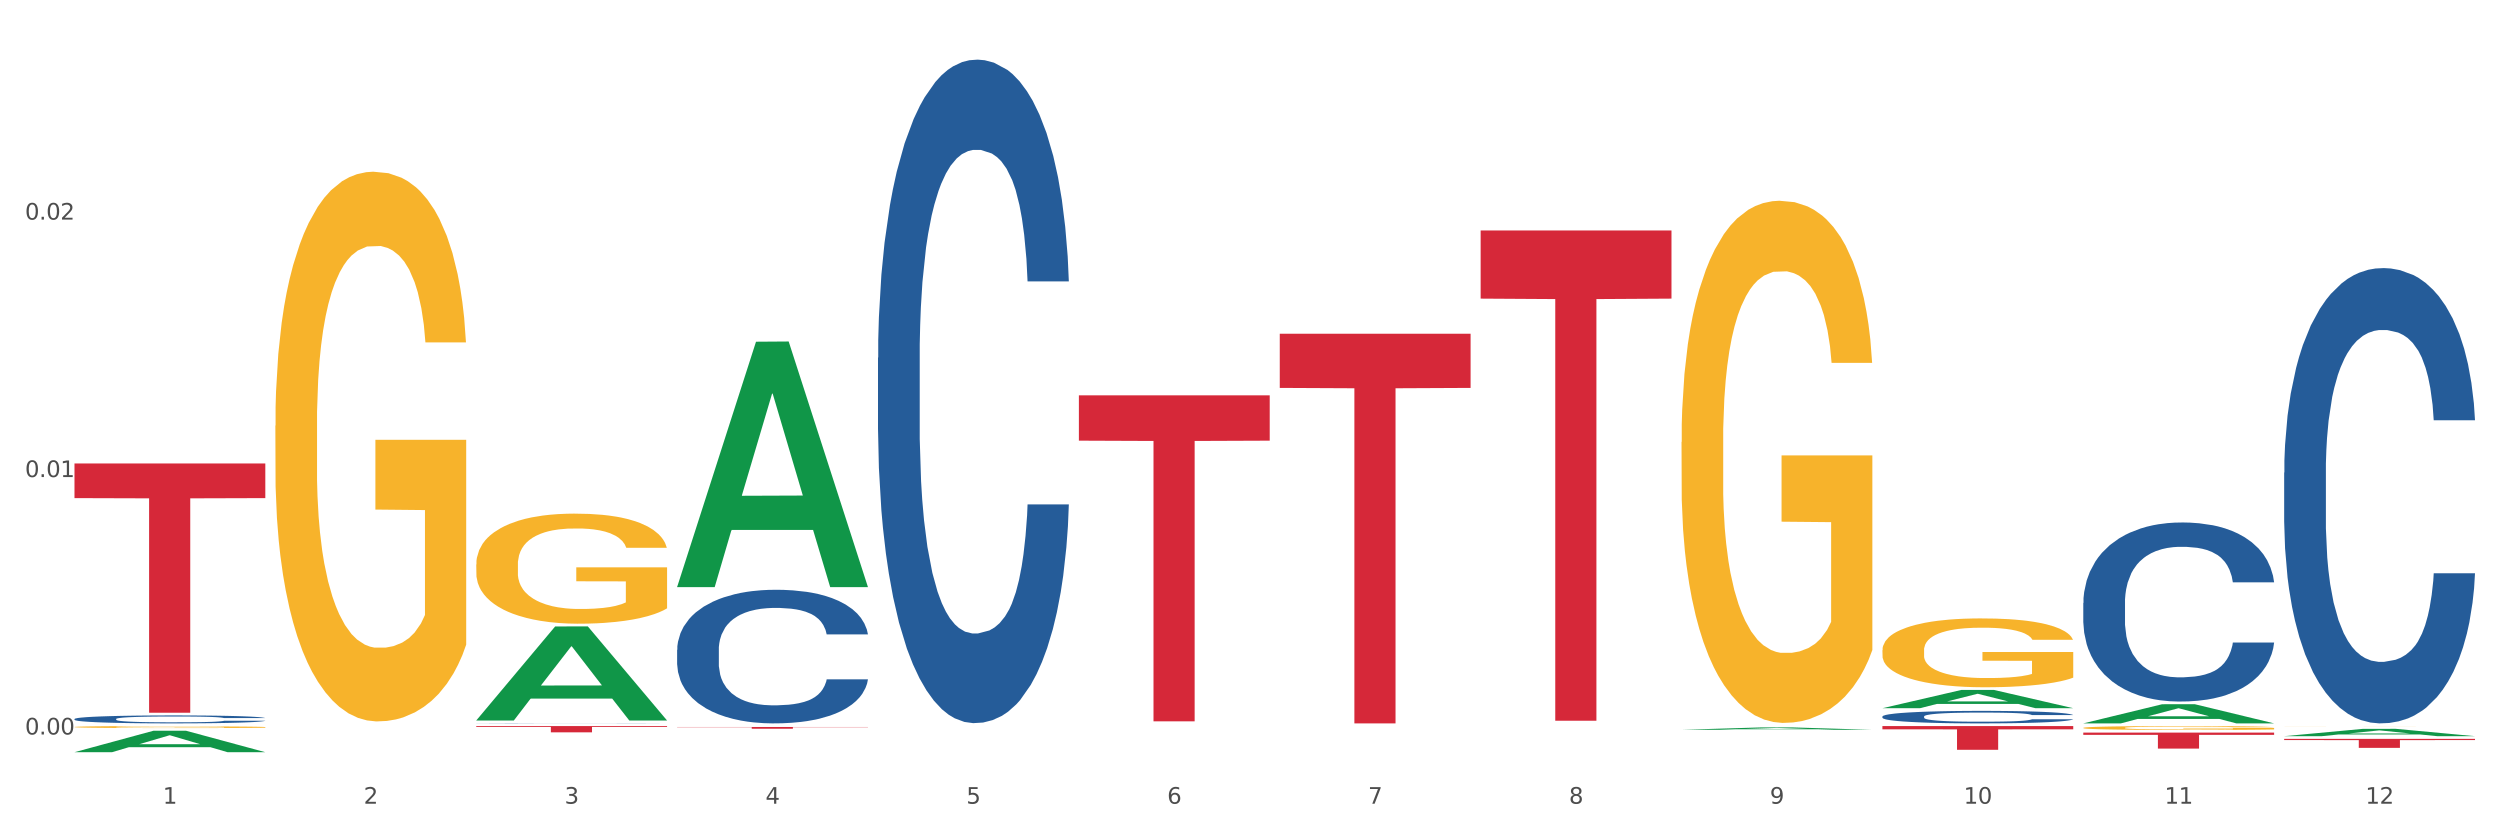<?xml version="1.0" encoding="utf-8" standalone="no"?>
<!DOCTYPE svg PUBLIC "-//W3C//DTD SVG 1.1//EN"
  "http://www.w3.org/Graphics/SVG/1.1/DTD/svg11.dtd">
<svg xmlns:xlink="http://www.w3.org/1999/xlink" width="1080pt" height="360pt" viewBox="0 0 1080 360" xmlns="http://www.w3.org/2000/svg" version="1.1">
 <rect x="0" y="0" width="1080" height="360" fill="#333333" stroke="none"/>
 <defs>
  <style type="text/css">*{stroke-linejoin: round; stroke-linecap: butt}</style>
 </defs>
 <g id="figure_1">
  <g id="patch_1">
   <path d="M 0 360 
L 1080 360 
L 1080 0 
L 0 0 
z
" style="fill: #ffffff; stroke: #ffffff; stroke-linejoin: miter"/>
  </g>
  <g id="axes_1">
   <g id="matplotlib.axis_1">
    <g id="xtick_1">
     <g id="text_1">
      <!-- 1 -->
      <g style="fill: #4d4d4d" transform="translate(70.342 347.204) scale(0.096 -0.096)">
       <defs>
        <path id="DejaVuSans-31" d="M 794 531 
L 1825 531 
L 1825 4091 
L 703 3866 
L 703 4441 
L 1819 4666 
L 2450 4666 
L 2450 531 
L 3481 531 
L 3481 0 
L 794 0 
L 794 531 
z
" transform="scale(0.016)"/>
       </defs>
       <use xlink:href="#DejaVuSans-31"/>
      </g>
     </g>
    </g>
    <g id="xtick_2">
     <g id="text_2">
      <!-- 2 -->
      <g style="fill: #4d4d4d" transform="translate(157.122 347.204) scale(0.096 -0.096)">
       <defs>
        <path id="DejaVuSans-32" d="M 1228 531 
L 3431 531 
L 3431 0 
L 469 0 
L 469 531 
Q 828 903 1448 1529 
Q 2069 2156 2228 2338 
Q 2531 2678 2651 2914 
Q 2772 3150 2772 3378 
Q 2772 3750 2511 3984 
Q 2250 4219 1831 4219 
Q 1534 4219 1204 4116 
Q 875 4013 500 3803 
L 500 4441 
Q 881 4594 1212 4672 
Q 1544 4750 1819 4750 
Q 2544 4750 2975 4387 
Q 3406 4025 3406 3419 
Q 3406 3131 3298 2873 
Q 3191 2616 2906 2266 
Q 2828 2175 2409 1742 
Q 1991 1309 1228 531 
z
" transform="scale(0.016)"/>
       </defs>
       <use xlink:href="#DejaVuSans-32"/>
      </g>
     </g>
    </g>
    <g id="xtick_3">
     <g id="text_3">
      <!-- 3 -->
      <g style="fill: #4d4d4d" transform="translate(243.902 347.204) scale(0.096 -0.096)">
       <defs>
        <path id="DejaVuSans-33" d="M 2597 2516 
Q 3050 2419 3304 2112 
Q 3559 1806 3559 1356 
Q 3559 666 3084 287 
Q 2609 -91 1734 -91 
Q 1441 -91 1130 -33 
Q 819 25 488 141 
L 488 750 
Q 750 597 1062 519 
Q 1375 441 1716 441 
Q 2309 441 2620 675 
Q 2931 909 2931 1356 
Q 2931 1769 2642 2001 
Q 2353 2234 1838 2234 
L 1294 2234 
L 1294 2753 
L 1863 2753 
Q 2328 2753 2575 2939 
Q 2822 3125 2822 3475 
Q 2822 3834 2567 4026 
Q 2313 4219 1838 4219 
Q 1578 4219 1281 4162 
Q 984 4106 628 3988 
L 628 4550 
Q 988 4650 1302 4700 
Q 1616 4750 1894 4750 
Q 2613 4750 3031 4423 
Q 3450 4097 3450 3541 
Q 3450 3153 3228 2886 
Q 3006 2619 2597 2516 
z
" transform="scale(0.016)"/>
       </defs>
       <use xlink:href="#DejaVuSans-33"/>
      </g>
     </g>
    </g>
    <g id="xtick_4">
     <g id="text_4">
      <!-- 4 -->
      <g style="fill: #4d4d4d" transform="translate(330.683 347.204) scale(0.096 -0.096)">
       <defs>
        <path id="DejaVuSans-34" d="M 2419 4116 
L 825 1625 
L 2419 1625 
L 2419 4116 
z
M 2253 4666 
L 3047 4666 
L 3047 1625 
L 3713 1625 
L 3713 1100 
L 3047 1100 
L 3047 0 
L 2419 0 
L 2419 1100 
L 313 1100 
L 313 1709 
L 2253 4666 
z
" transform="scale(0.016)"/>
       </defs>
       <use xlink:href="#DejaVuSans-34"/>
      </g>
     </g>
    </g>
    <g id="xtick_5">
     <g id="text_5">
      <!-- 5 -->
      <g style="fill: #4d4d4d" transform="translate(417.463 347.204) scale(0.096 -0.096)">
       <defs>
        <path id="DejaVuSans-35" d="M 691 4666 
L 3169 4666 
L 3169 4134 
L 1269 4134 
L 1269 2991 
Q 1406 3038 1543 3061 
Q 1681 3084 1819 3084 
Q 2600 3084 3056 2656 
Q 3513 2228 3513 1497 
Q 3513 744 3044 326 
Q 2575 -91 1722 -91 
Q 1428 -91 1123 -41 
Q 819 9 494 109 
L 494 744 
Q 775 591 1075 516 
Q 1375 441 1709 441 
Q 2250 441 2565 725 
Q 2881 1009 2881 1497 
Q 2881 1984 2565 2268 
Q 2250 2553 1709 2553 
Q 1456 2553 1204 2497 
Q 953 2441 691 2322 
L 691 4666 
z
" transform="scale(0.016)"/>
       </defs>
       <use xlink:href="#DejaVuSans-35"/>
      </g>
     </g>
    </g>
    <g id="xtick_6">
     <g id="text_6">
      <!-- 6 -->
      <g style="fill: #4d4d4d" transform="translate(504.243 347.204) scale(0.096 -0.096)">
       <defs>
        <path id="DejaVuSans-36" d="M 2113 2584 
Q 1688 2584 1439 2293 
Q 1191 2003 1191 1497 
Q 1191 994 1439 701 
Q 1688 409 2113 409 
Q 2538 409 2786 701 
Q 3034 994 3034 1497 
Q 3034 2003 2786 2293 
Q 2538 2584 2113 2584 
z
M 3366 4563 
L 3366 3988 
Q 3128 4100 2886 4159 
Q 2644 4219 2406 4219 
Q 1781 4219 1451 3797 
Q 1122 3375 1075 2522 
Q 1259 2794 1537 2939 
Q 1816 3084 2150 3084 
Q 2853 3084 3261 2657 
Q 3669 2231 3669 1497 
Q 3669 778 3244 343 
Q 2819 -91 2113 -91 
Q 1303 -91 875 529 
Q 447 1150 447 2328 
Q 447 3434 972 4092 
Q 1497 4750 2381 4750 
Q 2619 4750 2861 4703 
Q 3103 4656 3366 4563 
z
" transform="scale(0.016)"/>
       </defs>
       <use xlink:href="#DejaVuSans-36"/>
      </g>
     </g>
    </g>
    <g id="xtick_7">
     <g id="text_7">
      <!-- 7 -->
      <g style="fill: #4d4d4d" transform="translate(591.024 347.204) scale(0.096 -0.096)">
       <defs>
        <path id="DejaVuSans-37" d="M 525 4666 
L 3525 4666 
L 3525 4397 
L 1831 0 
L 1172 0 
L 2766 4134 
L 525 4134 
L 525 4666 
z
" transform="scale(0.016)"/>
       </defs>
       <use xlink:href="#DejaVuSans-37"/>
      </g>
     </g>
    </g>
    <g id="xtick_8">
     <g id="text_8">
      <!-- 8 -->
      <g style="fill: #4d4d4d" transform="translate(677.804 347.204) scale(0.096 -0.096)">
       <defs>
        <path id="DejaVuSans-38" d="M 2034 2216 
Q 1584 2216 1326 1975 
Q 1069 1734 1069 1313 
Q 1069 891 1326 650 
Q 1584 409 2034 409 
Q 2484 409 2743 651 
Q 3003 894 3003 1313 
Q 3003 1734 2745 1975 
Q 2488 2216 2034 2216 
z
M 1403 2484 
Q 997 2584 770 2862 
Q 544 3141 544 3541 
Q 544 4100 942 4425 
Q 1341 4750 2034 4750 
Q 2731 4750 3128 4425 
Q 3525 4100 3525 3541 
Q 3525 3141 3298 2862 
Q 3072 2584 2669 2484 
Q 3125 2378 3379 2068 
Q 3634 1759 3634 1313 
Q 3634 634 3220 271 
Q 2806 -91 2034 -91 
Q 1263 -91 848 271 
Q 434 634 434 1313 
Q 434 1759 690 2068 
Q 947 2378 1403 2484 
z
M 1172 3481 
Q 1172 3119 1398 2916 
Q 1625 2713 2034 2713 
Q 2441 2713 2670 2916 
Q 2900 3119 2900 3481 
Q 2900 3844 2670 4047 
Q 2441 4250 2034 4250 
Q 1625 4250 1398 4047 
Q 1172 3844 1172 3481 
z
" transform="scale(0.016)"/>
       </defs>
       <use xlink:href="#DejaVuSans-38"/>
      </g>
     </g>
    </g>
    <g id="xtick_9">
     <g id="text_9">
      <!-- 9 -->
      <g style="fill: #4d4d4d" transform="translate(764.584 347.204) scale(0.096 -0.096)">
       <defs>
        <path id="DejaVuSans-39" d="M 703 97 
L 703 672 
Q 941 559 1184 500 
Q 1428 441 1663 441 
Q 2288 441 2617 861 
Q 2947 1281 2994 2138 
Q 2813 1869 2534 1725 
Q 2256 1581 1919 1581 
Q 1219 1581 811 2004 
Q 403 2428 403 3163 
Q 403 3881 828 4315 
Q 1253 4750 1959 4750 
Q 2769 4750 3195 4129 
Q 3622 3509 3622 2328 
Q 3622 1225 3098 567 
Q 2575 -91 1691 -91 
Q 1453 -91 1209 -44 
Q 966 3 703 97 
z
M 1959 2075 
Q 2384 2075 2632 2365 
Q 2881 2656 2881 3163 
Q 2881 3666 2632 3958 
Q 2384 4250 1959 4250 
Q 1534 4250 1286 3958 
Q 1038 3666 1038 3163 
Q 1038 2656 1286 2365 
Q 1534 2075 1959 2075 
z
" transform="scale(0.016)"/>
       </defs>
       <use xlink:href="#DejaVuSans-39"/>
      </g>
     </g>
    </g>
    <g id="xtick_10">
     <g id="text_10">
      <!-- 10 -->
      <g style="fill: #4d4d4d" transform="translate(848.311 347.204) scale(0.096 -0.096)">
       <defs>
        <path id="DejaVuSans-30" d="M 2034 4250 
Q 1547 4250 1301 3770 
Q 1056 3291 1056 2328 
Q 1056 1369 1301 889 
Q 1547 409 2034 409 
Q 2525 409 2770 889 
Q 3016 1369 3016 2328 
Q 3016 3291 2770 3770 
Q 2525 4250 2034 4250 
z
M 2034 4750 
Q 2819 4750 3233 4129 
Q 3647 3509 3647 2328 
Q 3647 1150 3233 529 
Q 2819 -91 2034 -91 
Q 1250 -91 836 529 
Q 422 1150 422 2328 
Q 422 3509 836 4129 
Q 1250 4750 2034 4750 
z
" transform="scale(0.016)"/>
       </defs>
       <use xlink:href="#DejaVuSans-31"/>
       <use xlink:href="#DejaVuSans-30" transform="translate(63.623 0)"/>
      </g>
     </g>
    </g>
    <g id="xtick_11">
     <g id="text_11">
      <!-- 11 -->
      <g style="fill: #4d4d4d" transform="translate(935.091 347.204) scale(0.096 -0.096)">
       <use xlink:href="#DejaVuSans-31"/>
       <use xlink:href="#DejaVuSans-31" transform="translate(63.623 0)"/>
      </g>
     </g>
    </g>
    <g id="xtick_12">
     <g id="text_12">
      <!-- 12 -->
      <g style="fill: #4d4d4d" transform="translate(1021.871 347.204) scale(0.096 -0.096)">
       <use xlink:href="#DejaVuSans-31"/>
       <use xlink:href="#DejaVuSans-32" transform="translate(63.623 0)"/>
      </g>
     </g>
    </g>
    <g id="xtick_13"/>
    <g id="xtick_14"/>
    <g id="xtick_15"/>
    <g id="xtick_16"/>
    <g id="xtick_17"/>
    <g id="xtick_18"/>
    <g id="xtick_19"/>
    <g id="xtick_20"/>
    <g id="xtick_21"/>
    <g id="xtick_22"/>
    <g id="xtick_23"/>
   </g>
   <g id="matplotlib.axis_2">
    <g id="ytick_1">
     <g id="text_13">
      <!-- 0.00 -->
      <g style="fill: #4d4d4d" transform="translate(10.8 317.302) scale(0.096 -0.096)">
       <defs>
        <path id="DejaVuSans-2e" d="M 684 794 
L 1344 794 
L 1344 0 
L 684 0 
L 684 794 
z
" transform="scale(0.016)"/>
       </defs>
       <use xlink:href="#DejaVuSans-30"/>
       <use xlink:href="#DejaVuSans-2e" transform="translate(63.623 0)"/>
       <use xlink:href="#DejaVuSans-30" transform="translate(95.41 0)"/>
       <use xlink:href="#DejaVuSans-30" transform="translate(159.033 0)"/>
      </g>
     </g>
    </g>
    <g id="ytick_2">
     <g id="text_14">
      <!-- 0.01 -->
      <g style="fill: #4d4d4d" transform="translate(10.8 206.086) scale(0.096 -0.096)">
       <use xlink:href="#DejaVuSans-30"/>
       <use xlink:href="#DejaVuSans-2e" transform="translate(63.623 0)"/>
       <use xlink:href="#DejaVuSans-30" transform="translate(95.41 0)"/>
       <use xlink:href="#DejaVuSans-31" transform="translate(159.033 0)"/>
      </g>
     </g>
    </g>
    <g id="ytick_3">
     <g id="text_15">
      <!-- 0.02 -->
      <g style="fill: #4d4d4d" transform="translate(10.8 94.871) scale(0.096 -0.096)">
       <use xlink:href="#DejaVuSans-30"/>
       <use xlink:href="#DejaVuSans-2e" transform="translate(63.623 0)"/>
       <use xlink:href="#DejaVuSans-30" transform="translate(95.41 0)"/>
       <use xlink:href="#DejaVuSans-32" transform="translate(159.033 0)"/>
      </g>
     </g>
    </g>
    <g id="ytick_4"/>
    <g id="ytick_5"/>
    <g id="ytick_6"/>
   </g>
   <g id="PolyCollection_1">
    <path d="M 32.175 324.932 
L 32.26 324.923 
L 66.256 315.689 
L 80.365 315.68 
L 114.616 324.95 
L 98.298 324.95 
L 90.904 322.791 
L 55.803 322.791 
L 55.548 322.826 
L 48.408 324.95 
L 32.175 324.95 
L 32.175 324.932 
L 60.222 321.503 
L 86.484 321.494 
L 73.481 317.656 
L 73.311 317.639 
L 73.141 317.665 
L 60.137 321.494 
L 60.222 321.503 
L 32.175 324.932 
z
" clip-path="url(#p02e644c887)" style="fill: #109648"/>
    <path d="M 32.175 314.059 
L 32.272 314.058 
L 32.272 314.029 
L 32.467 314.004 
L 33.44 313.944 
L 34.9 313.895 
L 35.971 313.869 
L 37.042 313.847 
L 38.307 313.825 
L 39.864 313.803 
L 42.687 313.77 
L 44.439 313.754 
L 46.58 313.736 
L 50.474 313.71 
L 53.296 313.696 
L 56.216 313.684 
L 60.986 313.67 
L 64.1 313.663 
L 67.41 313.659 
L 71.4 313.655 
L 74.418 313.655 
L 81.036 313.657 
L 86.682 313.664 
L 89.407 313.67 
L 92.911 313.679 
L 94.76 313.686 
L 97.778 313.698 
L 100.892 313.715 
L 103.034 313.73 
L 106.246 313.757 
L 108.679 313.784 
L 110.918 313.817 
L 112.086 313.841 
L 112.962 313.862 
L 113.74 313.887 
L 114.519 313.926 
L 96.999 313.926 
L 96.318 313.898 
L 95.247 313.872 
L 93.69 313.846 
L 92.327 313.83 
L 89.991 313.81 
L 87.85 313.797 
L 85.611 313.788 
L 82.886 313.78 
L 80.744 313.776 
L 77.727 313.773 
L 71.79 313.774 
L 67.799 313.78 
L 65.074 313.788 
L 63.322 313.795 
L 61.764 313.803 
L 60.012 313.814 
L 57.968 313.831 
L 56.508 313.846 
L 55.048 313.865 
L 53.88 313.885 
L 52.81 313.907 
L 51.934 313.931 
L 51.252 313.956 
L 50.668 313.986 
L 50.182 314.036 
L 50.182 314.146 
L 50.376 314.17 
L 50.863 314.203 
L 51.447 314.228 
L 52.42 314.257 
L 53.296 314.277 
L 54.951 314.306 
L 56.8 314.33 
L 58.26 314.345 
L 59.72 314.358 
L 62.251 314.376 
L 65.074 314.39 
L 67.507 314.399 
L 70.816 314.407 
L 73.055 314.41 
L 75.002 314.411 
L 79.771 314.411 
L 83.178 314.409 
L 86.974 314.404 
L 89.894 314.396 
L 92.327 314.388 
L 95.052 314.373 
L 96.804 314.36 
L 96.804 314.193 
L 75.391 314.192 
L 75.391 314.081 
L 114.616 314.081 
L 114.616 314.407 
L 112.962 314.423 
L 111.112 314.439 
L 109.166 314.452 
L 106.246 314.469 
L 102.742 314.485 
L 99.627 314.496 
L 96.318 314.506 
L 92.424 314.514 
L 87.363 314.522 
L 84.248 314.526 
L 80.355 314.528 
L 75.78 314.529 
L 71.79 314.527 
L 67.896 314.523 
L 63.808 314.516 
L 59.818 314.506 
L 56.8 314.495 
L 53.783 314.483 
L 50.571 314.466 
L 48.04 314.45 
L 46.094 314.435 
L 43.952 314.417 
L 41.616 314.393 
L 39.864 314.372 
L 38.307 314.349 
L 36.652 314.32 
L 35.484 314.296 
L 34.316 314.265 
L 33.635 314.241 
L 32.856 314.205 
L 32.272 314.155 
L 32.175 314.059 
z
" clip-path="url(#p02e644c887)" style="fill: #f7b32b"/>
    <path d="M 379.296 154.551 
L 379.394 154.29 
L 379.394 146.96 
L 379.686 137.013 
L 380.758 118.689 
L 382.122 104.815 
L 384.461 88.585 
L 385.728 81.779 
L 387.385 74.187 
L 390.795 61.884 
L 394.693 51.413 
L 397.422 45.654 
L 399.468 41.989 
L 404.048 35.445 
L 406.679 32.566 
L 409.408 30.21 
L 411.747 28.639 
L 415.645 26.807 
L 418.763 26.021 
L 422.369 25.759 
L 425.389 26.021 
L 429.385 27.068 
L 435.232 30.21 
L 437.473 32.042 
L 440.494 35.183 
L 443.612 39.372 
L 446.146 43.56 
L 449.069 49.581 
L 452.09 57.434 
L 455.014 67.381 
L 457.06 76.543 
L 458.717 86.229 
L 460.178 98.009 
L 461.25 110.835 
L 461.738 121.568 
L 443.905 121.568 
L 443.417 111.883 
L 442.443 101.412 
L 441.468 94.344 
L 440.396 88.585 
L 438.74 82.041 
L 437.278 77.852 
L 434.842 72.879 
L 432.601 69.737 
L 430.749 67.905 
L 428.508 66.334 
L 423.733 64.764 
L 420.322 64.764 
L 418.178 65.287 
L 415.547 66.596 
L 413.306 68.428 
L 410.675 71.57 
L 408.628 74.973 
L 406.582 79.423 
L 405.413 82.564 
L 403.658 88.323 
L 402.489 93.035 
L 400.93 101.15 
L 400.053 106.909 
L 398.494 121.83 
L 397.812 132.824 
L 397.519 140.416 
L 397.324 148.792 
L 397.324 189.629 
L 397.909 207.953 
L 398.396 215.806 
L 399.176 224.706 
L 400.638 236.224 
L 402.781 247.481 
L 405.023 255.596 
L 406.874 260.569 
L 408.628 264.234 
L 410.382 267.114 
L 412.526 269.731 
L 414.28 271.302 
L 416.911 272.873 
L 420.03 273.658 
L 422.466 273.658 
L 427.436 272.349 
L 429.677 271.04 
L 431.821 269.208 
L 434.16 266.328 
L 436.011 263.187 
L 437.083 260.831 
L 438.837 255.857 
L 440.202 250.622 
L 441.371 244.601 
L 442.151 239.366 
L 443.028 231.513 
L 443.71 222.612 
L 443.905 217.9 
L 461.738 217.9 
L 461.348 227.324 
L 460.666 236.486 
L 459.301 248.789 
L 458.23 255.857 
L 456.573 264.496 
L 454.819 271.825 
L 452.383 279.94 
L 450.141 285.961 
L 447.803 291.197 
L 445.269 295.908 
L 440.689 302.453 
L 439.032 304.285 
L 435.524 307.426 
L 432.795 309.259 
L 428.8 311.091 
L 424.707 312.138 
L 420.42 312.4 
L 416.619 311.877 
L 412.429 310.306 
L 409.798 308.735 
L 406.874 306.379 
L 403.464 302.715 
L 400.248 298.264 
L 397.227 293.029 
L 394.401 287.008 
L 391.77 280.202 
L 388.359 268.946 
L 385.825 257.952 
L 383.974 247.742 
L 382.707 239.104 
L 381.44 228.109 
L 380.758 220.518 
L 379.686 202.194 
L 379.296 185.179 
L 379.296 154.551 
z
" clip-path="url(#p02e644c887)" style="fill: #255c99"/>
    <path d="M 813.198 309.528 
L 813.295 309.523 
L 813.295 309.385 
L 813.588 309.197 
L 814.66 308.852 
L 816.024 308.59 
L 818.363 308.285 
L 819.63 308.156 
L 821.286 308.013 
L 824.697 307.781 
L 828.595 307.584 
L 831.323 307.475 
L 833.37 307.406 
L 837.95 307.283 
L 840.581 307.229 
L 843.31 307.184 
L 845.648 307.155 
L 849.546 307.12 
L 852.665 307.105 
L 856.27 307.1 
L 859.291 307.105 
L 863.286 307.125 
L 869.133 307.184 
L 871.375 307.219 
L 874.396 307.278 
L 877.514 307.357 
L 880.048 307.436 
L 882.971 307.549 
L 885.992 307.697 
L 888.915 307.885 
L 890.962 308.058 
L 892.618 308.24 
L 894.08 308.462 
L 895.152 308.704 
L 895.639 308.906 
L 877.806 308.906 
L 877.319 308.724 
L 876.345 308.526 
L 875.37 308.393 
L 874.298 308.285 
L 872.642 308.161 
L 871.18 308.082 
L 868.744 307.989 
L 866.502 307.929 
L 864.651 307.895 
L 862.409 307.865 
L 857.634 307.836 
L 854.224 307.836 
L 852.08 307.845 
L 849.449 307.87 
L 847.207 307.905 
L 844.576 307.964 
L 842.53 308.028 
L 840.484 308.112 
L 839.314 308.171 
L 837.56 308.28 
L 836.391 308.368 
L 834.832 308.521 
L 833.955 308.63 
L 832.395 308.911 
L 831.713 309.118 
L 831.421 309.261 
L 831.226 309.419 
L 831.226 310.189 
L 831.811 310.534 
L 832.298 310.682 
L 833.077 310.85 
L 834.539 311.067 
L 836.683 311.279 
L 838.924 311.432 
L 840.776 311.526 
L 842.53 311.595 
L 844.284 311.649 
L 846.428 311.699 
L 848.182 311.728 
L 850.813 311.758 
L 853.931 311.773 
L 856.368 311.773 
L 861.338 311.748 
L 863.579 311.723 
L 865.723 311.689 
L 868.061 311.635 
L 869.913 311.575 
L 870.985 311.531 
L 872.739 311.437 
L 874.103 311.339 
L 875.273 311.225 
L 876.052 311.126 
L 876.929 310.978 
L 877.611 310.811 
L 877.806 310.722 
L 895.639 310.722 
L 895.25 310.899 
L 894.567 311.072 
L 893.203 311.304 
L 892.131 311.437 
L 890.475 311.6 
L 888.72 311.738 
L 886.284 311.891 
L 884.043 312.005 
L 881.704 312.103 
L 879.171 312.192 
L 874.59 312.315 
L 872.934 312.35 
L 869.426 312.409 
L 866.697 312.444 
L 862.702 312.478 
L 858.609 312.498 
L 854.321 312.503 
L 850.521 312.493 
L 846.33 312.463 
L 843.699 312.434 
L 840.776 312.389 
L 837.365 312.32 
L 834.149 312.237 
L 831.129 312.138 
L 828.303 312.024 
L 825.671 311.896 
L 822.261 311.684 
L 819.727 311.477 
L 817.876 311.284 
L 816.609 311.122 
L 815.342 310.914 
L 814.66 310.771 
L 813.588 310.426 
L 813.198 310.105 
L 813.198 309.528 
z
" clip-path="url(#p02e644c887)" style="fill: #255c99"/>
    <path d="M 899.978 260.467 
L 900.076 260.396 
L 900.076 258.418 
L 900.368 255.733 
L 901.44 250.787 
L 902.804 247.043 
L 905.143 242.662 
L 906.41 240.825 
L 908.067 238.776 
L 911.477 235.456 
L 915.375 232.63 
L 918.104 231.075 
L 920.15 230.086 
L 924.73 228.32 
L 927.361 227.543 
L 930.09 226.907 
L 932.429 226.483 
L 936.327 225.988 
L 939.445 225.776 
L 943.051 225.706 
L 946.071 225.776 
L 950.067 226.059 
L 955.914 226.907 
L 958.155 227.401 
L 961.176 228.249 
L 964.294 229.38 
L 966.828 230.51 
L 969.751 232.135 
L 972.772 234.255 
L 975.696 236.939 
L 977.742 239.412 
L 979.399 242.026 
L 980.86 245.206 
L 981.932 248.668 
L 982.42 251.564 
L 964.587 251.564 
L 964.099 248.95 
L 963.125 246.124 
L 962.15 244.217 
L 961.078 242.662 
L 959.422 240.896 
L 957.96 239.765 
L 955.524 238.423 
L 953.283 237.575 
L 951.431 237.081 
L 949.19 236.657 
L 944.415 236.233 
L 941.004 236.233 
L 938.86 236.374 
L 936.229 236.727 
L 933.988 237.222 
L 931.357 238.07 
L 929.31 238.988 
L 927.264 240.189 
L 926.095 241.037 
L 924.34 242.592 
L 923.171 243.863 
L 921.612 246.054 
L 920.735 247.608 
L 919.176 251.635 
L 918.494 254.603 
L 918.201 256.651 
L 918.006 258.912 
L 918.006 269.934 
L 918.591 274.88 
L 919.078 276.999 
L 919.858 279.402 
L 921.32 282.51 
L 923.463 285.548 
L 925.705 287.739 
L 927.556 289.081 
L 929.31 290.07 
L 931.064 290.847 
L 933.208 291.554 
L 934.962 291.978 
L 937.593 292.402 
L 940.712 292.614 
L 943.148 292.614 
L 948.118 292.26 
L 950.359 291.907 
L 952.503 291.413 
L 954.842 290.635 
L 956.693 289.788 
L 957.765 289.152 
L 959.519 287.809 
L 960.884 286.396 
L 962.053 284.771 
L 962.833 283.358 
L 963.71 281.239 
L 964.392 278.836 
L 964.587 277.565 
L 982.42 277.565 
L 982.03 280.108 
L 981.348 282.581 
L 979.983 285.902 
L 978.912 287.809 
L 977.255 290.141 
L 975.501 292.119 
L 973.065 294.309 
L 970.823 295.934 
L 968.485 297.347 
L 965.951 298.619 
L 961.371 300.385 
L 959.714 300.88 
L 956.206 301.728 
L 953.477 302.222 
L 949.482 302.717 
L 945.389 303 
L 941.102 303.07 
L 937.301 302.929 
L 933.111 302.505 
L 930.48 302.081 
L 927.556 301.445 
L 924.146 300.456 
L 920.93 299.255 
L 917.909 297.842 
L 915.083 296.217 
L 912.452 294.38 
L 909.041 291.342 
L 906.507 288.374 
L 904.656 285.619 
L 903.389 283.287 
L 902.122 280.32 
L 901.44 278.271 
L 900.368 273.325 
L 899.978 268.733 
L 899.978 260.467 
z
" clip-path="url(#p02e644c887)" style="fill: #255c99"/>
    <path d="M 986.759 204.188 
L 986.856 204.008 
L 986.856 198.979 
L 987.148 192.153 
L 988.22 179.579 
L 989.585 170.059 
L 991.923 158.922 
L 993.19 154.251 
L 994.847 149.042 
L 998.258 140.6 
L 1002.156 133.415 
L 1004.884 129.463 
L 1006.93 126.948 
L 1011.511 122.457 
L 1014.142 120.482 
L 1016.87 118.865 
L 1019.209 117.787 
L 1023.107 116.53 
L 1026.225 115.991 
L 1029.831 115.811 
L 1032.852 115.991 
L 1036.847 116.709 
L 1042.694 118.865 
L 1044.935 120.122 
L 1047.956 122.278 
L 1051.075 125.152 
L 1053.608 128.026 
L 1056.532 132.157 
L 1059.553 137.546 
L 1062.476 144.372 
L 1064.522 150.659 
L 1066.179 157.305 
L 1067.641 165.388 
L 1068.713 174.19 
L 1069.2 181.555 
L 1051.367 181.555 
L 1050.88 174.909 
L 1049.905 167.724 
L 1048.931 162.874 
L 1047.859 158.922 
L 1046.202 154.431 
L 1044.74 151.557 
L 1042.304 148.144 
L 1040.063 145.989 
L 1038.211 144.731 
L 1035.97 143.653 
L 1031.195 142.576 
L 1027.784 142.576 
L 1025.641 142.935 
L 1023.009 143.833 
L 1020.768 145.09 
L 1018.137 147.246 
L 1016.091 149.581 
L 1014.044 152.635 
L 1012.875 154.79 
L 1011.121 158.742 
L 1009.951 161.975 
L 1008.392 167.544 
L 1007.515 171.496 
L 1005.956 181.734 
L 1005.274 189.279 
L 1004.982 194.488 
L 1004.787 200.236 
L 1004.787 228.258 
L 1005.371 240.832 
L 1005.859 246.221 
L 1006.638 252.328 
L 1008.1 260.231 
L 1010.244 267.955 
L 1012.485 273.524 
L 1014.337 276.937 
L 1016.091 279.452 
L 1017.845 281.427 
L 1019.989 283.224 
L 1021.743 284.302 
L 1024.374 285.379 
L 1027.492 285.918 
L 1029.928 285.918 
L 1034.898 285.02 
L 1037.139 284.122 
L 1039.283 282.864 
L 1041.622 280.889 
L 1043.474 278.733 
L 1044.546 277.116 
L 1046.3 273.704 
L 1047.664 270.111 
L 1048.833 265.98 
L 1049.613 262.387 
L 1050.49 256.998 
L 1051.172 250.891 
L 1051.367 247.658 
L 1069.2 247.658 
L 1068.81 254.124 
L 1068.128 260.411 
L 1066.764 268.854 
L 1065.692 273.704 
L 1064.035 279.631 
L 1062.281 284.661 
L 1059.845 290.229 
L 1057.604 294.361 
L 1055.265 297.953 
L 1052.731 301.186 
L 1048.151 305.677 
L 1046.495 306.935 
L 1042.986 309.09 
L 1040.258 310.347 
L 1036.262 311.605 
L 1032.17 312.323 
L 1027.882 312.503 
L 1024.081 312.144 
L 1019.891 311.066 
L 1017.26 309.988 
L 1014.337 308.372 
L 1010.926 305.857 
L 1007.71 302.803 
L 1004.689 299.211 
L 1001.863 295.079 
L 999.232 290.409 
L 995.821 282.685 
L 993.288 275.141 
L 991.436 268.135 
L 990.169 262.207 
L 988.903 254.663 
L 988.22 249.454 
L 987.148 236.88 
L 986.759 225.204 
L 986.759 204.188 
z
" clip-path="url(#p02e644c887)" style="fill: #255c99"/>
    <path d="M 986.759 319.181 
L 1069.2 319.181 
L 1069.2 319.721 
L 1036.77 319.725 
L 1036.77 323.07 
L 1018.993 323.07 
L 1018.993 319.725 
L 986.759 319.721 
L 986.759 319.185 
L 986.759 319.181 
z
" clip-path="url(#p02e644c887)" style="fill: #d62839"/>
    <path d="M 899.978 316.498 
L 982.42 316.498 
L 982.42 317.455 
L 949.99 317.461 
L 949.99 323.383 
L 932.213 323.383 
L 932.213 317.461 
L 899.978 317.455 
L 899.978 316.505 
L 899.978 316.498 
z
" clip-path="url(#p02e644c887)" style="fill: #d62839"/>
    <path d="M 813.198 313.655 
L 895.639 313.655 
L 895.639 315.079 
L 863.21 315.088 
L 863.21 323.903 
L 845.432 323.903 
L 845.432 315.088 
L 813.198 315.079 
L 813.198 313.664 
L 813.198 313.655 
z
" clip-path="url(#p02e644c887)" style="fill: #d62839"/>
    <path d="M 639.637 99.574 
L 722.079 99.574 
L 722.079 129.004 
L 689.649 129.203 
L 689.649 311.348 
L 671.872 311.348 
L 671.872 129.203 
L 639.637 129.004 
L 639.637 99.773 
L 639.637 99.574 
z
" clip-path="url(#p02e644c887)" style="fill: #d62839"/>
    <path d="M 205.736 312.457 
L 205.833 312.457 
L 205.833 312.455 
L 206.125 312.452 
L 207.197 312.447 
L 208.562 312.443 
L 210.9 312.438 
L 212.167 312.436 
L 213.824 312.434 
L 217.235 312.43 
L 221.133 312.427 
L 223.861 312.425 
L 225.907 312.424 
L 230.488 312.422 
L 233.119 312.422 
L 235.847 312.421 
L 238.186 312.42 
L 242.084 312.42 
L 245.202 312.42 
L 248.808 312.42 
L 251.829 312.42 
L 255.824 312.42 
L 261.671 312.421 
L 263.912 312.421 
L 266.933 312.422 
L 270.052 312.424 
L 272.585 312.425 
L 275.509 312.427 
L 278.53 312.429 
L 281.453 312.432 
L 283.499 312.434 
L 285.156 312.437 
L 286.618 312.441 
L 287.69 312.444 
L 288.177 312.447 
L 270.344 312.447 
L 269.857 312.445 
L 268.882 312.442 
L 267.908 312.44 
L 266.836 312.438 
L 265.179 312.436 
L 263.717 312.435 
L 261.281 312.433 
L 259.04 312.432 
L 257.188 312.432 
L 254.947 312.431 
L 250.172 312.431 
L 246.761 312.431 
L 244.618 312.431 
L 241.986 312.431 
L 239.745 312.432 
L 237.114 312.433 
L 235.068 312.434 
L 233.021 312.435 
L 231.852 312.436 
L 230.098 312.438 
L 228.928 312.439 
L 227.369 312.442 
L 226.492 312.443 
L 224.933 312.448 
L 224.251 312.451 
L 223.959 312.453 
L 223.764 312.455 
L 223.764 312.467 
L 224.348 312.473 
L 224.836 312.475 
L 225.615 312.477 
L 227.077 312.481 
L 229.221 312.484 
L 231.462 312.486 
L 233.314 312.488 
L 235.068 312.489 
L 236.822 312.49 
L 238.966 312.491 
L 240.72 312.491 
L 243.351 312.491 
L 246.469 312.492 
L 248.905 312.492 
L 253.875 312.491 
L 256.116 312.491 
L 258.26 312.49 
L 260.599 312.49 
L 262.451 312.489 
L 263.523 312.488 
L 265.277 312.487 
L 266.641 312.485 
L 267.81 312.483 
L 268.59 312.482 
L 269.467 312.479 
L 270.149 312.477 
L 270.344 312.475 
L 288.177 312.475 
L 287.787 312.478 
L 287.105 312.481 
L 285.741 312.484 
L 284.669 312.487 
L 283.012 312.489 
L 281.258 312.491 
L 278.822 312.494 
L 276.581 312.495 
L 274.242 312.497 
L 271.708 312.498 
L 267.128 312.5 
L 265.472 312.501 
L 261.963 312.502 
L 259.235 312.502 
L 255.239 312.503 
L 251.147 312.503 
L 246.859 312.503 
L 243.058 312.503 
L 238.868 312.502 
L 236.237 312.502 
L 233.314 312.501 
L 229.903 312.5 
L 226.687 312.499 
L 223.666 312.497 
L 220.84 312.496 
L 218.209 312.494 
L 214.798 312.49 
L 212.265 312.487 
L 210.413 312.484 
L 209.146 312.482 
L 207.88 312.478 
L 207.197 312.476 
L 206.125 312.471 
L 205.736 312.466 
L 205.736 312.457 
z
" clip-path="url(#p02e644c887)" style="fill: #255c99"/>
    <path d="M 552.857 144.183 
L 635.298 144.183 
L 635.298 167.574 
L 602.869 167.732 
L 602.869 312.503 
L 585.091 312.503 
L 585.091 167.732 
L 552.857 167.574 
L 552.857 144.341 
L 552.857 144.183 
z
" clip-path="url(#p02e644c887)" style="fill: #d62839"/>
    <path d="M 292.516 314.055 
L 374.957 314.055 
L 374.957 314.161 
L 342.528 314.161 
L 342.528 314.816 
L 324.75 314.816 
L 324.75 314.161 
L 292.516 314.161 
L 292.516 314.056 
L 292.516 314.055 
z
" clip-path="url(#p02e644c887)" style="fill: #d62839"/>
    <path d="M 205.736 313.655 
L 288.177 313.655 
L 288.177 314.031 
L 255.747 314.033 
L 255.747 316.363 
L 237.97 316.363 
L 237.97 314.033 
L 205.736 314.031 
L 205.736 313.657 
L 205.736 313.655 
z
" clip-path="url(#p02e644c887)" style="fill: #d62839"/>
    <path d="M 32.175 200.218 
L 114.616 200.218 
L 114.616 215.183 
L 82.187 215.285 
L 82.187 307.911 
L 64.409 307.911 
L 64.409 215.285 
L 32.175 215.183 
L 32.175 200.319 
L 32.175 200.218 
z
" clip-path="url(#p02e644c887)" style="fill: #d62839"/>
    <path d="M 986.759 313.677 
L 986.856 313.677 
L 986.856 313.676 
L 987.051 313.674 
L 988.024 313.671 
L 989.484 313.668 
L 990.555 313.667 
L 991.625 313.665 
L 992.891 313.664 
L 994.448 313.663 
L 997.271 313.661 
L 999.023 313.66 
L 1001.164 313.659 
L 1005.057 313.658 
L 1007.88 313.657 
L 1010.8 313.656 
L 1015.569 313.655 
L 1018.684 313.655 
L 1021.993 313.655 
L 1025.984 313.655 
L 1029.001 313.655 
L 1035.62 313.655 
L 1041.265 313.655 
L 1043.991 313.655 
L 1047.495 313.656 
L 1049.344 313.656 
L 1052.361 313.657 
L 1055.476 313.658 
L 1057.617 313.659 
L 1060.829 313.66 
L 1063.263 313.662 
L 1065.501 313.664 
L 1066.669 313.665 
L 1067.545 313.666 
L 1068.324 313.668 
L 1069.103 313.67 
L 1051.583 313.67 
L 1050.901 313.668 
L 1049.831 313.667 
L 1048.273 313.665 
L 1046.911 313.664 
L 1044.575 313.663 
L 1042.433 313.663 
L 1040.195 313.662 
L 1037.469 313.662 
L 1035.328 313.661 
L 1032.311 313.661 
L 1026.373 313.661 
L 1022.383 313.662 
L 1019.657 313.662 
L 1017.905 313.662 
L 1016.348 313.663 
L 1014.596 313.664 
L 1012.552 313.665 
L 1011.092 313.665 
L 1009.632 313.666 
L 1008.464 313.668 
L 1007.393 313.669 
L 1006.517 313.67 
L 1005.836 313.672 
L 1005.252 313.673 
L 1004.765 313.676 
L 1004.765 313.682 
L 1004.96 313.684 
L 1005.447 313.686 
L 1006.031 313.687 
L 1007.004 313.689 
L 1007.88 313.69 
L 1009.535 313.691 
L 1011.384 313.693 
L 1012.844 313.694 
L 1014.304 313.694 
L 1016.835 313.695 
L 1019.657 313.696 
L 1022.091 313.697 
L 1025.4 313.697 
L 1027.639 313.697 
L 1029.585 313.697 
L 1034.355 313.697 
L 1037.761 313.697 
L 1041.557 313.697 
L 1044.477 313.697 
L 1046.911 313.696 
L 1049.636 313.695 
L 1051.388 313.694 
L 1051.388 313.685 
L 1029.975 313.685 
L 1029.975 313.679 
L 1069.2 313.679 
L 1069.2 313.697 
L 1067.545 313.698 
L 1065.696 313.699 
L 1063.749 313.7 
L 1060.829 313.701 
L 1057.325 313.702 
L 1054.211 313.702 
L 1050.901 313.703 
L 1047.008 313.703 
L 1041.947 313.704 
L 1038.832 313.704 
L 1034.939 313.704 
L 1030.364 313.704 
L 1026.373 313.704 
L 1022.48 313.704 
L 1018.392 313.703 
L 1014.401 313.703 
L 1011.384 313.702 
L 1008.367 313.701 
L 1005.155 313.7 
L 1002.624 313.7 
L 1000.677 313.699 
L 998.536 313.698 
L 996.2 313.696 
L 994.448 313.695 
L 992.891 313.694 
L 991.236 313.692 
L 990.068 313.691 
L 988.9 313.689 
L 988.219 313.688 
L 987.44 313.686 
L 986.856 313.683 
L 986.759 313.677 
z
" clip-path="url(#p02e644c887)" style="fill: #f7b32b"/>
    <path d="M 899.978 314.436 
L 900.076 314.435 
L 900.076 314.379 
L 900.27 314.331 
L 901.244 314.215 
L 902.704 314.12 
L 903.774 314.069 
L 904.845 314.027 
L 906.11 313.985 
L 907.668 313.942 
L 910.49 313.879 
L 912.242 313.846 
L 914.384 313.812 
L 918.277 313.763 
L 921.1 313.735 
L 924.02 313.712 
L 928.789 313.684 
L 931.904 313.672 
L 935.213 313.662 
L 939.204 313.656 
L 942.221 313.655 
L 948.84 313.659 
L 954.485 313.673 
L 957.21 313.684 
L 960.714 313.702 
L 962.564 313.715 
L 965.581 313.74 
L 968.696 313.772 
L 970.837 313.8 
L 974.049 313.852 
L 976.482 313.905 
L 978.721 313.97 
L 979.889 314.015 
L 980.765 314.056 
L 981.544 314.104 
L 982.322 314.18 
L 964.802 314.18 
L 964.121 314.126 
L 963.05 314.075 
L 961.493 314.025 
L 960.13 313.995 
L 957.794 313.956 
L 955.653 313.931 
L 953.414 313.913 
L 950.689 313.897 
L 948.548 313.889 
L 945.53 313.883 
L 939.593 313.885 
L 935.602 313.897 
L 932.877 313.913 
L 931.125 313.927 
L 929.568 313.942 
L 927.816 313.964 
L 925.772 313.996 
L 924.312 314.025 
L 922.852 314.063 
L 921.684 314.1 
L 920.613 314.143 
L 919.737 314.189 
L 919.056 314.237 
L 918.472 314.296 
L 917.985 314.393 
L 917.985 314.605 
L 918.18 314.653 
L 918.666 314.716 
L 919.25 314.764 
L 920.224 314.821 
L 921.1 314.86 
L 922.754 314.916 
L 924.604 314.962 
L 926.064 314.991 
L 927.524 315.016 
L 930.054 315.05 
L 932.877 315.078 
L 935.31 315.095 
L 938.62 315.11 
L 940.858 315.116 
L 942.805 315.12 
L 947.574 315.12 
L 950.981 315.115 
L 954.777 315.104 
L 957.697 315.09 
L 960.13 315.073 
L 962.856 315.045 
L 964.608 315.019 
L 964.608 314.696 
L 943.194 314.695 
L 943.194 314.48 
L 982.42 314.48 
L 982.42 315.11 
L 980.765 315.143 
L 978.916 315.172 
L 976.969 315.198 
L 974.049 315.231 
L 970.545 315.262 
L 967.43 315.283 
L 964.121 315.302 
L 960.228 315.319 
L 955.166 315.334 
L 952.052 315.34 
L 948.158 315.345 
L 943.584 315.347 
L 939.593 315.344 
L 935.7 315.336 
L 931.612 315.322 
L 927.621 315.302 
L 924.604 315.282 
L 921.586 315.257 
L 918.374 315.225 
L 915.844 315.194 
L 913.897 315.166 
L 911.756 315.13 
L 909.42 315.084 
L 907.668 315.042 
L 906.11 314.999 
L 904.456 314.943 
L 903.288 314.895 
L 902.12 314.835 
L 901.438 314.79 
L 900.66 314.721 
L 900.076 314.623 
L 899.978 314.436 
z
" clip-path="url(#p02e644c887)" style="fill: #f7b32b"/>
    <path d="M 813.198 280.9 
L 813.295 280.873 
L 813.295 279.895 
L 813.49 279.053 
L 814.463 277.015 
L 815.923 275.331 
L 816.994 274.434 
L 818.065 273.701 
L 819.33 272.967 
L 820.887 272.207 
L 823.71 271.093 
L 825.462 270.522 
L 827.603 269.924 
L 831.497 269.055 
L 834.319 268.566 
L 837.239 268.159 
L 842.009 267.67 
L 845.123 267.452 
L 848.433 267.289 
L 852.423 267.181 
L 855.441 267.153 
L 862.059 267.235 
L 867.705 267.479 
L 870.43 267.67 
L 873.934 267.996 
L 875.783 268.213 
L 878.801 268.648 
L 881.915 269.218 
L 884.057 269.707 
L 887.269 270.631 
L 889.702 271.554 
L 891.941 272.696 
L 893.109 273.483 
L 893.985 274.217 
L 894.763 275.059 
L 895.542 276.39 
L 878.022 276.39 
L 877.341 275.439 
L 876.27 274.543 
L 874.713 273.674 
L 873.35 273.13 
L 871.014 272.451 
L 868.873 272.016 
L 866.634 271.69 
L 863.909 271.419 
L 861.767 271.283 
L 858.75 271.174 
L 852.813 271.201 
L 848.822 271.419 
L 846.097 271.69 
L 844.345 271.935 
L 842.787 272.207 
L 841.035 272.587 
L 838.991 273.157 
L 837.531 273.674 
L 836.071 274.326 
L 834.903 274.978 
L 833.833 275.738 
L 832.957 276.553 
L 832.275 277.396 
L 831.691 278.428 
L 831.205 280.139 
L 831.205 283.861 
L 831.399 284.704 
L 831.886 285.817 
L 832.47 286.66 
L 833.443 287.665 
L 834.319 288.344 
L 835.974 289.322 
L 837.823 290.137 
L 839.283 290.653 
L 840.743 291.088 
L 843.274 291.686 
L 846.097 292.175 
L 848.53 292.474 
L 851.839 292.745 
L 854.078 292.854 
L 856.025 292.908 
L 860.794 292.908 
L 864.201 292.827 
L 867.997 292.637 
L 870.917 292.392 
L 873.35 292.093 
L 876.075 291.604 
L 877.827 291.142 
L 877.827 285.464 
L 856.414 285.437 
L 856.414 281.661 
L 895.639 281.661 
L 895.639 292.745 
L 893.985 293.316 
L 892.135 293.832 
L 890.189 294.294 
L 887.269 294.864 
L 883.765 295.408 
L 880.65 295.788 
L 877.341 296.114 
L 873.447 296.413 
L 868.386 296.685 
L 865.271 296.793 
L 861.378 296.875 
L 856.803 296.902 
L 852.813 296.848 
L 848.919 296.712 
L 844.831 296.467 
L 840.841 296.114 
L 837.823 295.761 
L 834.806 295.326 
L 831.594 294.756 
L 829.063 294.212 
L 827.117 293.723 
L 824.975 293.098 
L 822.639 292.283 
L 820.887 291.55 
L 819.33 290.789 
L 817.675 289.811 
L 816.507 288.969 
L 815.339 287.909 
L 814.658 287.122 
L 813.879 285.899 
L 813.295 284.187 
L 813.198 280.9 
z
" clip-path="url(#p02e644c887)" style="fill: #f7b32b"/>
    <path d="M 726.418 190.963 
L 726.515 190.757 
L 726.515 183.34 
L 726.71 176.954 
L 727.683 161.503 
L 729.143 148.73 
L 730.214 141.932 
L 731.284 136.369 
L 732.55 130.807 
L 734.107 125.038 
L 736.93 116.592 
L 738.682 112.266 
L 740.823 107.733 
L 744.716 101.141 
L 747.539 97.433 
L 750.459 94.342 
L 755.228 90.634 
L 758.343 88.986 
L 761.652 87.75 
L 765.643 86.926 
L 768.66 86.72 
L 775.279 87.338 
L 780.924 89.192 
L 783.65 90.634 
L 787.154 93.106 
L 789.003 94.754 
L 792.02 98.051 
L 795.135 102.377 
L 797.276 106.085 
L 800.488 113.09 
L 802.922 120.094 
L 805.16 128.747 
L 806.328 134.721 
L 807.204 140.284 
L 807.983 146.67 
L 808.762 156.765 
L 791.242 156.765 
L 790.56 149.554 
L 789.49 142.756 
L 787.932 136.163 
L 786.57 132.043 
L 784.234 126.893 
L 782.092 123.596 
L 779.854 121.124 
L 777.128 119.064 
L 774.987 118.034 
L 771.97 117.21 
L 766.032 117.416 
L 762.042 119.064 
L 759.316 121.124 
L 757.564 122.978 
L 756.007 125.038 
L 754.255 127.923 
L 752.211 132.249 
L 750.751 136.163 
L 749.291 141.108 
L 748.123 146.052 
L 747.052 151.82 
L 746.176 158.001 
L 745.495 164.387 
L 744.911 172.216 
L 744.424 185.195 
L 744.424 213.419 
L 744.619 219.805 
L 745.106 228.252 
L 745.69 234.638 
L 746.663 242.26 
L 747.539 247.411 
L 749.194 254.827 
L 751.043 261.008 
L 752.503 264.922 
L 753.963 268.218 
L 756.494 272.751 
L 759.316 276.459 
L 761.75 278.725 
L 765.059 280.785 
L 767.298 281.609 
L 769.244 282.021 
L 774.014 282.021 
L 777.42 281.403 
L 781.216 279.961 
L 784.136 278.107 
L 786.57 275.841 
L 789.295 272.133 
L 791.047 268.63 
L 791.047 225.573 
L 769.634 225.367 
L 769.634 196.731 
L 808.859 196.731 
L 808.859 280.785 
L 807.204 285.111 
L 805.355 289.026 
L 803.408 292.528 
L 800.488 296.854 
L 796.984 300.975 
L 793.87 303.859 
L 790.56 306.331 
L 786.667 308.597 
L 781.606 310.657 
L 778.491 311.481 
L 774.598 312.099 
L 770.023 312.305 
L 766.032 311.893 
L 762.139 310.863 
L 758.051 309.009 
L 754.06 306.331 
L 751.043 303.653 
L 748.026 300.356 
L 744.814 296.03 
L 742.283 291.91 
L 740.336 288.202 
L 738.195 283.463 
L 735.859 277.283 
L 734.107 271.721 
L 732.55 265.952 
L 730.895 258.536 
L 729.727 252.149 
L 728.559 244.115 
L 727.878 238.14 
L 727.099 228.87 
L 726.515 215.891 
L 726.418 190.963 
z
" clip-path="url(#p02e644c887)" style="fill: #f7b32b"/>
    <path d="M 205.736 243.861 
L 205.833 243.818 
L 205.833 242.254 
L 206.028 240.908 
L 207.001 237.651 
L 208.461 234.958 
L 209.532 233.525 
L 210.602 232.352 
L 211.868 231.18 
L 213.425 229.963 
L 216.248 228.183 
L 218 227.271 
L 220.141 226.315 
L 224.034 224.925 
L 226.857 224.144 
L 229.777 223.492 
L 234.546 222.711 
L 237.661 222.363 
L 240.97 222.102 
L 244.961 221.929 
L 247.978 221.885 
L 254.597 222.016 
L 260.242 222.407 
L 262.968 222.711 
L 266.472 223.232 
L 268.321 223.579 
L 271.338 224.274 
L 274.453 225.186 
L 276.594 225.968 
L 279.806 227.444 
L 282.24 228.921 
L 284.478 230.745 
L 285.646 232.005 
L 286.522 233.177 
L 287.301 234.524 
L 288.08 236.652 
L 270.56 236.652 
L 269.878 235.132 
L 268.808 233.699 
L 267.25 232.309 
L 265.888 231.44 
L 263.552 230.354 
L 261.41 229.659 
L 259.172 229.138 
L 256.446 228.704 
L 254.305 228.487 
L 251.288 228.313 
L 245.35 228.357 
L 241.36 228.704 
L 238.634 229.138 
L 236.882 229.529 
L 235.325 229.963 
L 233.573 230.572 
L 231.529 231.484 
L 230.069 232.309 
L 228.609 233.351 
L 227.441 234.393 
L 226.37 235.609 
L 225.494 236.912 
L 224.813 238.259 
L 224.229 239.909 
L 223.742 242.645 
L 223.742 248.595 
L 223.937 249.942 
L 224.424 251.722 
L 225.008 253.069 
L 225.981 254.676 
L 226.857 255.761 
L 228.512 257.325 
L 230.361 258.628 
L 231.821 259.453 
L 233.281 260.148 
L 235.812 261.103 
L 238.634 261.885 
L 241.068 262.363 
L 244.377 262.797 
L 246.616 262.971 
L 248.562 263.058 
L 253.332 263.058 
L 256.738 262.928 
L 260.534 262.624 
L 263.454 262.233 
L 265.888 261.755 
L 268.613 260.973 
L 270.365 260.235 
L 270.365 251.158 
L 248.952 251.114 
L 248.952 245.077 
L 288.177 245.077 
L 288.177 262.797 
L 286.522 263.709 
L 284.673 264.534 
L 282.726 265.273 
L 279.806 266.185 
L 276.302 267.053 
L 273.188 267.661 
L 269.878 268.183 
L 265.985 268.66 
L 260.924 269.095 
L 257.809 269.268 
L 253.916 269.399 
L 249.341 269.442 
L 245.35 269.355 
L 241.457 269.138 
L 237.369 268.747 
L 233.378 268.183 
L 230.361 267.618 
L 227.344 266.923 
L 224.132 266.011 
L 221.601 265.143 
L 219.654 264.361 
L 217.513 263.362 
L 215.177 262.059 
L 213.425 260.886 
L 211.868 259.67 
L 210.213 258.107 
L 209.045 256.76 
L 207.877 255.067 
L 207.196 253.807 
L 206.417 251.853 
L 205.833 249.117 
L 205.736 243.861 
z
" clip-path="url(#p02e644c887)" style="fill: #f7b32b"/>
    <path d="M 118.955 183.914 
L 119.053 183.697 
L 119.053 175.889 
L 119.247 169.166 
L 120.221 152.9 
L 121.681 139.453 
L 122.751 132.296 
L 123.822 126.44 
L 125.087 120.584 
L 126.645 114.511 
L 129.467 105.619 
L 131.219 101.064 
L 133.361 96.293 
L 137.254 89.353 
L 140.077 85.449 
L 142.997 82.195 
L 147.766 78.292 
L 150.881 76.556 
L 154.19 75.255 
L 158.181 74.388 
L 161.198 74.171 
L 167.817 74.821 
L 173.462 76.773 
L 176.187 78.292 
L 179.691 80.894 
L 181.541 82.629 
L 184.558 86.099 
L 187.673 90.654 
L 189.814 94.558 
L 193.026 101.932 
L 195.459 109.306 
L 197.698 118.415 
L 198.866 124.705 
L 199.742 130.561 
L 200.521 137.284 
L 201.299 147.911 
L 183.779 147.911 
L 183.098 140.32 
L 182.027 133.163 
L 180.47 126.223 
L 179.107 121.885 
L 176.771 116.463 
L 174.63 112.993 
L 172.391 110.39 
L 169.666 108.222 
L 167.525 107.137 
L 164.507 106.27 
L 158.57 106.486 
L 154.579 108.222 
L 151.854 110.39 
L 150.102 112.342 
L 148.545 114.511 
L 146.793 117.548 
L 144.749 122.102 
L 143.289 126.223 
L 141.829 131.428 
L 140.661 136.633 
L 139.59 142.706 
L 138.714 149.213 
L 138.033 155.936 
L 137.449 164.178 
L 136.962 177.841 
L 136.962 207.554 
L 137.157 214.278 
L 137.643 223.17 
L 138.227 229.893 
L 139.201 237.918 
L 140.077 243.34 
L 141.731 251.148 
L 143.581 257.655 
L 145.041 261.775 
L 146.501 265.246 
L 149.031 270.017 
L 151.854 273.921 
L 154.287 276.307 
L 157.597 278.475 
L 159.835 279.343 
L 161.782 279.777 
L 166.551 279.777 
L 169.958 279.126 
L 173.754 277.608 
L 176.674 275.656 
L 179.107 273.27 
L 181.833 269.366 
L 183.585 265.679 
L 183.585 220.351 
L 162.171 220.134 
L 162.171 189.987 
L 201.397 189.987 
L 201.397 278.475 
L 199.742 283.03 
L 197.893 287.151 
L 195.946 290.838 
L 193.026 295.392 
L 189.522 299.73 
L 186.407 302.766 
L 183.098 305.369 
L 179.205 307.755 
L 174.143 309.924 
L 171.029 310.791 
L 167.135 311.442 
L 162.561 311.659 
L 158.57 311.225 
L 154.677 310.141 
L 150.589 308.189 
L 146.598 305.369 
L 143.581 302.55 
L 140.563 299.079 
L 137.351 294.525 
L 134.821 290.187 
L 132.874 286.283 
L 130.733 281.295 
L 128.397 274.788 
L 126.645 268.933 
L 125.087 262.86 
L 123.433 255.052 
L 122.265 248.329 
L 121.097 239.87 
L 120.415 233.58 
L 119.637 223.821 
L 119.053 210.157 
L 118.955 183.914 
z
" clip-path="url(#p02e644c887)" style="fill: #f7b32b"/>
    <path d="M 466.077 170.795 
L 548.518 170.795 
L 548.518 190.365 
L 516.088 190.497 
L 516.088 311.622 
L 498.311 311.622 
L 498.311 190.497 
L 466.077 190.365 
L 466.077 170.927 
L 466.077 170.795 
z
" clip-path="url(#p02e644c887)" style="fill: #d62839"/>
    <path d="M 32.175 310.608 
L 32.272 310.605 
L 32.272 310.517 
L 32.565 310.398 
L 33.637 310.178 
L 35.001 310.011 
L 37.34 309.817 
L 38.607 309.735 
L 40.263 309.644 
L 43.674 309.496 
L 47.572 309.37 
L 50.3 309.301 
L 52.347 309.257 
L 56.927 309.179 
L 59.558 309.144 
L 62.287 309.116 
L 64.625 309.097 
L 68.523 309.075 
L 71.642 309.066 
L 75.247 309.062 
L 78.268 309.066 
L 82.263 309.078 
L 88.11 309.116 
L 90.352 309.138 
L 93.373 309.176 
L 96.491 309.226 
L 99.025 309.276 
L 101.948 309.348 
L 104.969 309.443 
L 107.892 309.562 
L 109.939 309.672 
L 111.595 309.788 
L 113.057 309.93 
L 114.129 310.084 
L 114.616 310.212 
L 96.783 310.212 
L 96.296 310.096 
L 95.322 309.97 
L 94.347 309.886 
L 93.275 309.817 
L 91.619 309.738 
L 90.157 309.688 
L 87.721 309.628 
L 85.479 309.59 
L 83.628 309.568 
L 81.386 309.549 
L 76.611 309.531 
L 73.201 309.531 
L 71.057 309.537 
L 68.426 309.553 
L 66.184 309.575 
L 63.553 309.612 
L 61.507 309.653 
L 59.461 309.707 
L 58.291 309.744 
L 56.537 309.813 
L 55.368 309.87 
L 53.809 309.967 
L 52.932 310.036 
L 51.372 310.216 
L 50.69 310.348 
L 50.398 310.439 
L 50.203 310.539 
L 50.203 311.029 
L 50.788 311.249 
L 51.275 311.344 
L 52.054 311.45 
L 53.516 311.589 
L 55.66 311.724 
L 57.901 311.821 
L 59.753 311.881 
L 61.507 311.925 
L 63.261 311.959 
L 65.405 311.991 
L 67.159 312.01 
L 69.79 312.029 
L 72.908 312.038 
L 75.345 312.038 
L 80.314 312.022 
L 82.556 312.007 
L 84.7 311.985 
L 87.038 311.95 
L 88.89 311.912 
L 89.962 311.884 
L 91.716 311.824 
L 93.08 311.761 
L 94.25 311.689 
L 95.029 311.626 
L 95.906 311.532 
L 96.588 311.425 
L 96.783 311.369 
L 114.616 311.369 
L 114.227 311.482 
L 113.544 311.592 
L 112.18 311.739 
L 111.108 311.824 
L 109.452 311.928 
L 107.697 312.016 
L 105.261 312.113 
L 103.02 312.186 
L 100.681 312.248 
L 98.148 312.305 
L 93.567 312.384 
L 91.911 312.406 
L 88.403 312.443 
L 85.674 312.465 
L 81.679 312.487 
L 77.586 312.5 
L 73.298 312.503 
L 69.498 312.497 
L 65.307 312.478 
L 62.676 312.459 
L 59.753 312.431 
L 56.342 312.387 
L 53.126 312.333 
L 50.105 312.27 
L 47.279 312.198 
L 44.648 312.116 
L 41.238 311.981 
L 38.704 311.849 
L 36.853 311.727 
L 35.586 311.623 
L 34.319 311.491 
L 33.637 311.4 
L 32.565 311.18 
L 32.175 310.976 
L 32.175 310.608 
z
" clip-path="url(#p02e644c887)" style="fill: #255c99"/>
    <path d="M 292.516 280.716 
L 292.613 280.663 
L 292.613 279.187 
L 292.906 277.184 
L 293.978 273.494 
L 295.342 270.7 
L 297.681 267.432 
L 298.948 266.061 
L 300.604 264.533 
L 304.015 262.055 
L 307.913 259.947 
L 310.641 258.787 
L 312.688 258.049 
L 317.268 256.731 
L 319.899 256.151 
L 322.628 255.677 
L 324.966 255.36 
L 328.864 254.991 
L 331.983 254.833 
L 335.588 254.781 
L 338.609 254.833 
L 342.604 255.044 
L 348.451 255.677 
L 350.693 256.046 
L 353.714 256.678 
L 356.832 257.522 
L 359.366 258.365 
L 362.289 259.578 
L 365.31 261.159 
L 368.233 263.162 
L 370.28 265.007 
L 371.936 266.958 
L 373.398 269.33 
L 374.47 271.913 
L 374.957 274.074 
L 357.124 274.074 
L 356.637 272.124 
L 355.663 270.015 
L 354.688 268.592 
L 353.616 267.432 
L 351.96 266.114 
L 350.498 265.271 
L 348.062 264.269 
L 345.82 263.637 
L 343.969 263.268 
L 341.727 262.951 
L 336.952 262.635 
L 333.542 262.635 
L 331.398 262.74 
L 328.767 263.004 
L 326.525 263.373 
L 323.894 264.006 
L 321.848 264.691 
L 319.802 265.587 
L 318.632 266.22 
L 316.878 267.379 
L 315.709 268.328 
L 314.15 269.962 
L 313.273 271.122 
L 311.713 274.127 
L 311.031 276.341 
L 310.739 277.869 
L 310.544 279.556 
L 310.544 287.78 
L 311.129 291.47 
L 311.616 293.051 
L 312.395 294.844 
L 313.857 297.163 
L 316.001 299.43 
L 318.242 301.064 
L 320.094 302.065 
L 321.848 302.803 
L 323.602 303.383 
L 325.746 303.91 
L 327.5 304.227 
L 330.131 304.543 
L 333.249 304.701 
L 335.686 304.701 
L 340.655 304.438 
L 342.897 304.174 
L 345.041 303.805 
L 347.379 303.225 
L 349.231 302.593 
L 350.303 302.118 
L 352.057 301.117 
L 353.421 300.062 
L 354.591 298.85 
L 355.37 297.796 
L 356.247 296.214 
L 356.929 294.422 
L 357.124 293.473 
L 374.957 293.473 
L 374.568 295.371 
L 373.885 297.216 
L 372.521 299.693 
L 371.449 301.117 
L 369.793 302.856 
L 368.038 304.332 
L 365.602 305.966 
L 363.361 307.179 
L 361.022 308.233 
L 358.489 309.182 
L 353.908 310.5 
L 352.252 310.869 
L 348.744 311.501 
L 346.015 311.87 
L 342.02 312.239 
L 337.927 312.45 
L 333.639 312.503 
L 329.839 312.398 
L 325.648 312.081 
L 323.017 311.765 
L 320.094 311.291 
L 316.683 310.553 
L 313.467 309.656 
L 310.447 308.602 
L 307.621 307.39 
L 304.989 306.019 
L 301.579 303.752 
L 299.045 301.538 
L 297.194 299.482 
L 295.927 297.743 
L 294.66 295.529 
L 293.978 294 
L 292.906 290.31 
L 292.516 286.884 
L 292.516 280.716 
z
" clip-path="url(#p02e644c887)" style="fill: #255c99"/>
    <path d="M 205.736 311.192 
L 205.821 311.153 
L 239.817 270.632 
L 253.926 270.594 
L 288.177 311.268 
L 271.859 311.268 
L 264.464 301.796 
L 229.363 301.796 
L 229.108 301.949 
L 221.969 311.268 
L 205.736 311.268 
L 205.736 311.192 
L 233.783 296.144 
L 260.045 296.106 
L 247.041 279.263 
L 246.871 279.187 
L 246.701 279.301 
L 233.698 296.106 
L 233.783 296.144 
L 205.736 311.192 
z
" clip-path="url(#p02e644c887)" style="fill: #109648"/>
    <path d="M 292.516 253.43 
L 292.601 253.33 
L 326.597 147.621 
L 340.706 147.521 
L 374.957 253.629 
L 358.639 253.629 
L 351.245 228.92 
L 316.144 228.92 
L 315.889 229.319 
L 308.749 253.629 
L 292.516 253.629 
L 292.516 253.43 
L 320.563 214.175 
L 346.825 214.075 
L 333.822 170.138 
L 333.652 169.938 
L 333.482 170.237 
L 320.478 214.075 
L 320.563 214.175 
L 292.516 253.43 
z
" clip-path="url(#p02e644c887)" style="fill: #109648"/>
    <path d="M 726.418 315.277 
L 726.503 315.276 
L 760.499 314.246 
L 774.608 314.245 
L 808.859 315.279 
L 792.541 315.279 
L 785.146 315.038 
L 750.045 315.038 
L 749.79 315.042 
L 742.651 315.279 
L 726.418 315.279 
L 726.418 315.277 
L 754.465 314.894 
L 780.727 314.893 
L 767.723 314.465 
L 767.553 314.463 
L 767.383 314.466 
L 754.38 314.893 
L 754.465 314.894 
L 726.418 315.277 
z
" clip-path="url(#p02e644c887)" style="fill: #109648"/>
    <path d="M 813.198 305.934 
L 813.283 305.927 
L 847.279 298.061 
L 861.388 298.053 
L 895.639 305.949 
L 879.321 305.949 
L 871.927 304.11 
L 836.826 304.11 
L 836.571 304.14 
L 829.431 305.949 
L 813.198 305.949 
L 813.198 305.934 
L 841.245 303.013 
L 867.507 303.006 
L 854.504 299.736 
L 854.334 299.721 
L 854.164 299.744 
L 841.16 303.006 
L 841.245 303.013 
L 813.198 305.934 
z
" clip-path="url(#p02e644c887)" style="fill: #109648"/>
    <path d="M 899.978 312.487 
L 900.063 312.48 
L 934.06 304.23 
L 948.168 304.222 
L 982.42 312.503 
L 966.101 312.503 
L 958.707 310.575 
L 923.606 310.575 
L 923.351 310.606 
L 916.212 312.503 
L 899.978 312.503 
L 899.978 312.487 
L 928.025 309.424 
L 954.288 309.416 
L 941.284 305.987 
L 941.114 305.971 
L 940.944 305.995 
L 927.94 309.416 
L 928.025 309.424 
L 899.978 312.487 
z
" clip-path="url(#p02e644c887)" style="fill: #109648"/>
    <path d="M 986.759 318.024 
L 986.844 318.021 
L 1020.84 314.859 
L 1034.949 314.856 
L 1069.2 318.03 
L 1052.882 318.03 
L 1045.487 317.29 
L 1010.386 317.29 
L 1010.131 317.302 
L 1002.992 318.03 
L 986.759 318.03 
L 986.759 318.024 
L 1014.806 316.849 
L 1041.068 316.846 
L 1028.064 315.532 
L 1027.894 315.526 
L 1027.724 315.535 
L 1014.721 316.846 
L 1014.806 316.849 
L 986.759 318.024 
z
" clip-path="url(#p02e644c887)" style="fill: #109648"/>
   </g>
  </g>
 </g>
 <defs>
  <clipPath id="p02e644c887">
   <rect x="32.175" y="10.8" width="1037.025" height="329.109"/>
  </clipPath>
 </defs>
</svg>

